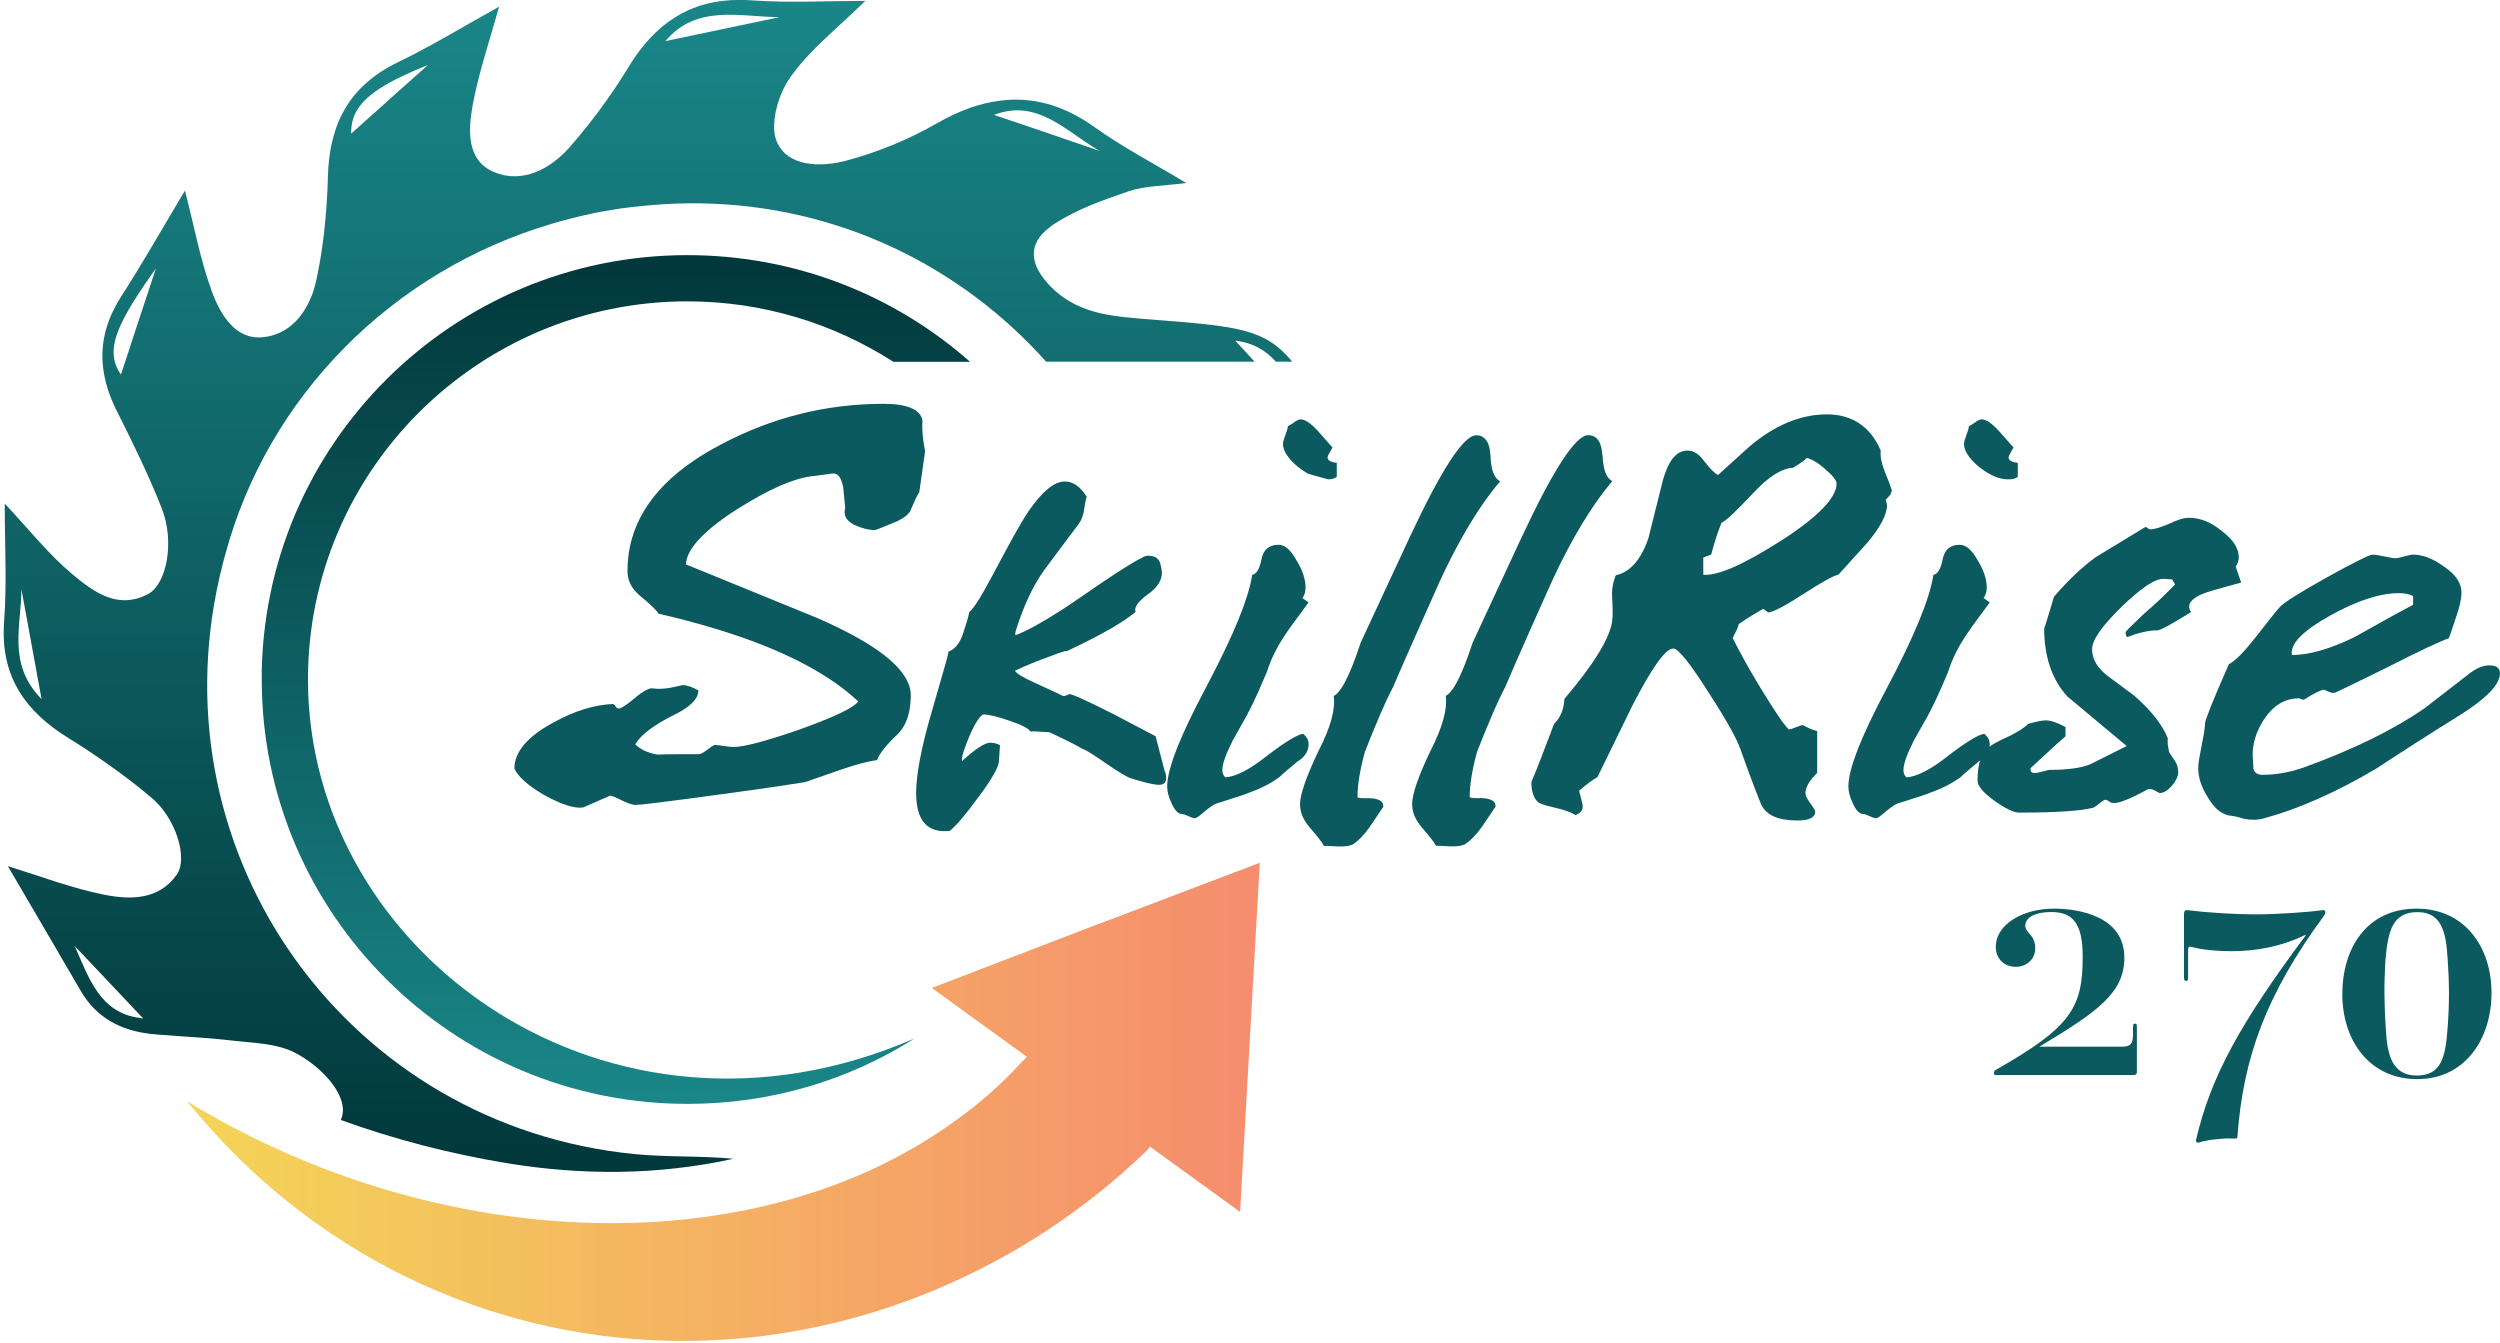 <?xml version="1.0" encoding="UTF-8"?>
<svg id="Layer_1" data-name="Layer 1" xmlns="http://www.w3.org/2000/svg" xmlns:xlink="http://www.w3.org/1999/xlink" viewBox="0 0 279.65 150.28">
  <defs>
    <style>
      .cls-1 {
        fill: none;
      }

      .cls-2 {
        fill: url(#linear-gradient-3);
      }

      .cls-3 {
        fill: url(#linear-gradient-2);
      }

      .cls-4 {
        fill: url(#linear-gradient);
      }

      .cls-5 {
        clip-path: url(#clippath-1);
      }

      .cls-6 {
        clip-path: url(#clippath-2);
      }

      .cls-7 {
        fill: #0b5a5f;
      }

      .cls-8 {
        clip-path: url(#clippath);
      }
    </style>
    <clipPath id="clippath">
      <path class="cls-1" d="M15.6,113.86c-4.43-.57-5.67-4.5-7.24-8.03.45.47.88.93,1.32,1.39,2.12,2.24,4.25,4.49,6.34,6.71-.15-.01-.28-.03-.41-.07M2.39,65.88c.71,3.87,1.43,7.75,2.26,12.32-3.9-3.95-2.23-8.3-2.26-12.32M12.72,39.71c-.17-2.04,1.2-4.77,4.72-9.69-.92,2.82-1.76,5.36-2.55,7.73-.47,1.44-.91,2.82-1.36,4.14-.47-.66-.76-1.37-.81-2.18M115.8,14.41c-1.52-.51-3.06-1.04-4.62-1.56.98-.37,1.88-.52,2.72-.51,3.52.07,6.18,2.9,9.13,4.55-2.4-.82-4.8-1.64-7.23-2.48M39.81,12.55c.97-1.84,3.36-3.4,8.06-5.28-.99.88-1.93,1.73-2.84,2.53-2.07,1.87-3.98,3.56-5.75,5.15-.01-.87.15-1.67.53-2.4M87.19,1.92c-4.19.89-8.38,1.77-12.76,2.68,3.5-4.16,8.34-2.71,12.76-2.68M70.31,7.51c-.76,1.23-1.55,2.44-2.39,3.62-1.34,1.91-2.78,3.72-4.31,5.46-2.14,2.36-5.23,3.99-8.39,2.64-3.04-1.3-2.84-4.66-2.37-7.34.35-1.92.85-3.84,1.41-5.76.51-1.76,1.05-3.54,1.57-5.38-3.78,2.08-7.46,4.35-11.33,6.22-5.47,2.64-7.67,6.95-7.82,12.78-.05,2.15-.2,4.31-.45,6.46-.2,1.69-.48,3.39-.83,5.06-.65,3.1-2.54,6.09-5.95,6.45-1.59.16-2.8-.48-3.71-1.49-.95-1.03-1.6-2.41-2.07-3.71-1.28-3.52-1.96-7.27-2.98-11.2-2.39,3.99-4.67,8.01-7.16,11.89-1.82,2.85-2.4,5.66-1.91,8.51.24,1.44.74,2.88,1.5,4.36,1.79,3.56,3.55,7.15,5,10.85,1.41,3.62.57,8.38-1.57,9.53-2.07,1.08-3.87.75-5.51-.12-1.05-.56-2.04-1.35-2.96-2.12-2.64-2.2-4.82-4.98-7.55-7.89,0,4.65.25,8.94-.07,13.19-.45,6.07,2.31,10.05,7.29,13.1,1.35.83,2.68,1.71,3.97,2.62,1.8,1.25,3.55,2.57,5.22,3.99,2.72,2.24,4.12,6.77,2.84,8.6-2.04,2.89-5.26,2.83-8.19,2.24-1.74-.35-3.44-.84-5.18-1.39-1.79-.57-3.59-1.19-5.53-1.79,2.79,4.79,5.49,9.35,8.14,13.93,1.76,3.04,4.52,4.48,7.92,4.84.54.05,1.08.11,1.61.13,2.35.2,4.71.29,7.06.57,2.52.31,5.34.3,7.46,1.44,2.16,1.13,4.55,3.3,5.16,5.47.21.75.15,1.43-.11,2.01,5.95,2.16,12.13,3.76,18.5,4.82,8.47,1.4,16.97,1.38,25.42-.48-3.67-.35-7.35-.16-11.02-.52-32-3.14-53.66-33.2-46.46-64.55.04-.21.09-.41.15-.6.13-.6.28-1.2.45-1.79,4.76-17.83,18.75-31.89,36.64-37.15.71-.21,1.41-.41,2.15-.59.05-.01.09-.03.15-.04.65-.16,1.31-.32,1.98-.45.01,0,.04-.01.08-.03.69-.15,1.43-.28,2.13-.39.74-.14,1.45-.24,2.2-.32.75-.09,1.48-.17,2.23-.23,1.85-.17,3.76-.24,5.68-.21,15.36.24,29.09,7.03,38.62,17.71h23.32c-.72-.79-1.44-1.56-2.16-2.35,1.03.12,1.91.41,2.64.82.75.4,1.36.93,1.9,1.53h1.83c-3.06-3.73-6.16-3.95-15.51-4.7-.64-.05-1.29-.09-1.95-.16-3.44-.28-6.83-.79-9.54-3.52-2.37-2.42-2.68-4.76-.09-6.69.11-.09.21-.17.33-.25,2.54-1.68,5.54-2.75,8.45-3.74,1.8-.61,3.83-.59,6.45-.93-3.79-2.28-7.14-4.02-10.17-6.19-3.56-2.56-7.06-3.48-10.62-3.02-2.34.28-4.7,1.15-7.14,2.56-3.15,1.8-6.63,3.23-10.13,4.16-2.76.73-6.52.73-7.74-2.14-.6-1.4-.23-3.59.53-5.4.28-.68.63-1.29.99-1.8,2.15-3.07,5.27-5.47,8.38-8.54-4.35,0-8.54.24-12.69-.06-.47-.04-.93-.05-1.38-.05-5.6,0-9.47,2.68-12.42,7.51"/>
    </clipPath>
    <linearGradient id="linear-gradient" x1="-169.92" y1="412.98" x2="-167.83" y2="412.98" gradientTransform="translate(26058.87 -10561) rotate(-90) scale(62.93 -62.93)" gradientUnits="userSpaceOnUse">
      <stop offset="0" stop-color="#01373a"/>
      <stop offset="1" stop-color="#1a8688"/>
    </linearGradient>
    <clipPath id="clippath-1">
      <path class="cls-1" d="M122.47,103.51l-18.24,7,10.64,7.71-.64.64c-2.2,2.41-4.68,4.6-7.38,6.51-12.35,8.99-28.1,12.17-43.15,11.32-15.04-.85-29.95-5.66-42.79-13.51.5.64,1,1.2,1.56,1.84,13.7,15.99,33.64,25.26,54.86,24.97,18.95-.21,37.33-8.14,50.88-21.22l.43-.5,10.08,7.29,2.2-39.05-18.45,7.01Z"/>
    </clipPath>
    <linearGradient id="linear-gradient-2" x1="-162.67" y1="409.81" x2="-160.58" y2="409.81" gradientTransform="translate(9390.94 23729.49) scale(57.6 -57.6)" gradientUnits="userSpaceOnUse">
      <stop offset="0" stop-color="#f4d557"/>
      <stop offset="1" stop-color="#f58c6e"/>
    </linearGradient>
    <clipPath id="clippath-2">
      <path class="cls-1" d="M29.28,76.02c0,26.17,21.36,47.46,47.61,47.46,9.36,0,18.06-2.65,25.39-7.31-34.16,14.84-67.83-9.4-67.83-40.15,0-23.38,19.07-42.31,42.43-42.31,8.51,0,16.41,2.5,23.05,6.76h8.58c-8.4-7.41-19.46-11.93-31.63-11.93-26.25,0-47.61,21.23-47.61,47.48"/>
    </clipPath>
    <linearGradient id="linear-gradient-3" x1="-171.78" y1="412.11" x2="-169.7" y2="412.11" gradientTransform="translate(18850.32 -7705.33) rotate(-90) scale(45.57 -45.57)" gradientUnits="userSpaceOnUse">
      <stop offset="0" stop-color="#1a8688"/>
      <stop offset="1" stop-color="#01373a"/>
    </linearGradient>
  </defs>
  <g class="cls-8">
    <rect class="cls-4" y="0" width="144.56" height="131.51"/>
  </g>
  <g>
    <path class="cls-7" d="M238.81,114.51c-.15,0-.21.07-.21.36v.89c0,1.07-.36,1.32-1.25,1.32h-9.18v-.03c6.59-3.95,9.46-6.03,9.46-9.94,0-4.62-5.08-5.47-7.89-5.47-3.36,0-6.49,1.68-6.49,4.3,0,1.32.97,2.21,2.23,2.21,1.17,0,2.18-.81,2.18-2.07,0-1.59-1.11-1.65-1.11-2.55s1.11-1.51,2.87-1.51c2.25,0,3.55,1,3.55,4.98,0,5.74-1.29,7.89-9.75,12.69-.17.11-.17.21-.17.36s.07.21.17.21h15.49c.17,0,.32-.13.32-.32v-5.12c0-.25-.07-.32-.21-.32"/>
    <path class="cls-7" d="M259.82,101.81c-1.83.25-5.2.47-7.57.47-2.19,0-5.34-.19-7.59-.47-.23-.04-.36.15-.36.36v7.23c0,.22.11.33.25.33.13,0,.21-.11.21-.36v-3.08c0-.32.07-.47.43-.36,1.15.32,2.79.47,4.44.47,2.61,0,5.48-.47,8.25-1.83l.03.07c-7.31,9.82-10.61,15.77-12.25,22.83-.08.25.11.43.36.32.47-.17,1.36-.32,2.3-.39.6-.08,1.17-.04,1.64-.04.21,0,.32,0,.32-.25.65-8.81,3.19-15.84,9.69-24.69.11-.15.14-.25.14-.36,0-.19-.11-.29-.28-.25"/>
    <path class="cls-7" d="M270.32,101.64c-5.59,0-8.31,4.44-8.31,9.57s3,9.5,8.38,9.5,8.31-4.52,8.31-9.65-3-9.42-8.38-9.42M273.79,114.97c-.24,3.4-.75,5.34-3.47,5.34s-3.3-2.3-3.44-5.23c-.19-2.61-.21-5.06-.04-7.71.29-3.4.87-5.34,3.59-5.34s3.19,2.3,3.36,5.2c.19,2.61.21,5.04,0,7.74"/>
    <path class="cls-7" d="M148.5,51.15c0-.13.21-.48.55-1.09l-1.64-1.86c-.81-.88-1.44-1.29-1.91-1.29-.21,0-.48.13-.76.35-.41.27-.61.4-.68.4,0,.48-.55,1.51-.55,1.99,0,.76.55,1.64,1.71,2.6.4.31.77.56,1.15.76l1,.28c.4.11.8.21,1.2.33.41-.01.72-.09.96-.28v-1.57c-.68-.07-1.03-.27-1.03-.61"/>
    <path class="cls-7" d="M103.19,47.05c-.21-1.23-1.67-1.88-4.36-1.88-6.39,0-12.5,1.52-18.24,4.58-1.05.56-2.04,1.13-2.94,1.75-4.96,3.35-7.46,7.49-7.46,12.36,0,1.08.44,1.96,1.37,2.76,1.24,1.01,1.9,1.67,2.11,2.03,1.37.32,2.71.64,3.98,1,6.74,1.83,12,4.08,15.8,6.75.93.65,1.79,1.35,2.55,2.06-.51.73-2.7,1.75-6.55,3.14-3.78,1.31-6.25,1.96-7.41,1.96-.51,0-1.67-.23-2.04-.23s-1.31,1.03-1.82,1.03c-2.47,0-4,.01-4.6.05-1.1-.17-1.94-.57-2.52-1.15.65-1.1,2.11-2.18,4.3-3.27,1.81-.88,2.76-1.81,2.76-2.76-.65-.36-1.24-.59-1.75-.59-.29,0-1.89.59-3.35.36-.36-.07-1.08.29-2.03,1.1-.95.8-1.54,1.16-1.75,1.16s-.36-.15-.44-.36l-.21-.15c-2.03.08-4.28.73-6.76,2.11-2.83,1.53-4.29,3.27-4.29,5.1.36.87,1.46,1.88,3.35,2.98,1.96,1.09,3.42,1.52,4.35,1.38l2.99-1.31c.58,0,1.96,1.03,2.91,1.03.43,0,3.56-.37,9.45-1.18,5.89-.79,9.09-1.31,9.45-1.37l4-1.39c1.67-.57,2.97-.93,4.07-1.08.21-.65,1.01-1.68,2.32-2.91.95-.95,1.45-2.4,1.45-4.36,0-.44-.09-.88-.29-1.34-.95-2.31-4.35-4.75-10.25-7.31l-13.69-5.59-.92-.37c.03-.68.33-1.4.92-2.17.94-1.23,2.57-2.6,4.9-4.07,3.48-2.19,6.25-3.41,8.35-3.64l2.19-.29c.65-.07,1.01.44,1.23,1.53l.23,2.32c-.23.8.07,1.39,1.01,1.89.8.36,1.52.58,2.32.58.08,0,.8-.28,2.04-.8,1.09-.43,1.75-.94,1.96-1.46.44-1.01.72-1.67.95-1.96l.65-4.58c-.29-1.52-.36-2.62-.29-3.42"/>
    <path class="cls-7" d="M130.3,86.34l-1.03-3.98c-1.9-1-3.51-1.84-4.84-2.54-2.86-1.44-4.47-2.18-4.86-2.19,0,.03-.08.07-.25.15-.05,0-.11.03-.17.05-.15.08-.35,0-.69-.2l-2.67-1.23s-.01-.01-.03-.01c-1.28-.6-2.03-1.01-2.23-1.36.41-.2,1.44-.68,3.08-1.3,1.43-.53,2.28-.87,2.62-.91.05,0,.09,0,.12.01,1.96-.92,3.59-1.76,4.9-2.51,1.19-.69,2.11-1.32,2.78-1.87-.21-.48.27-1.16,1.3-1.92,1.09-.75,1.64-1.57,1.64-2.47,0-.27-.07-.55-.13-.81-.13-.76-.61-1.09-1.44-1.09-.2,0-.34.07-.48.13-1,.49-2.52,1.44-4.58,2.83-.75.51-1.58,1.07-2.47,1.69-.77.54-1.52,1.04-2.21,1.48-1.96,1.27-3.63,2.2-5.04,2.76-.07,0-.07-.15,0-.48.89-2.82,1.92-5,3.08-6.65l.64-.87,3.34-4.47c.16-.21.27-.43.35-.65.35-.85.27-1.76.54-2.36-.75-1.16-1.56-1.71-2.44-1.71h-.01c-1.23,0-2.56,1.14-4.12,3.4-.01.03-.03.07-.05.09-.83,1.23-2.05,3.48-3.76,6.7-1.38,2.6-2.27,4.04-2.75,4.39-.2.88-.48,1.71-.75,2.54-.35,1.01-.89,1.64-1.58,1.91-.04.28-.35,1.44-.95,3.48-.27.93-.59,2.05-.97,3.36-1.16,3.98-1.71,6.98-1.71,8.97,0,3.08,1.23,4.52,3.76,4.24.76-.61,1.79-1.84,3.15-3.7,1.51-1.99,2.25-3.35,2.34-3.96l.13-1.92c-.35-.2-.76-.28-1.1-.28-.61,0-1.64.69-3.15,2.05-.07-.48.27-1.43.89-2.94.68-1.51,1.23-2.27,1.56-2.27.48,0,1.44.21,2.82.69,1.44.48,2.19.88,2.39,1.23.15-.07.83,0,2.12.07.52.24,1.01.47,1.45.69.93.44,1.69.84,2.24,1.16.52.19,1.36.76,2.59,1.6.05.03.11.07.16.11,1.29.89,2.12,1.37,2.59,1.57,1.57.48,2.6.75,3.23.75.75,0,.95-.47.68-1.49"/>
    <path class="cls-7" d="M145.76,82.08c-.61.08-1.99.89-4.04,2.47-1.97,1.57-3.55,2.34-4.64,2.4-.21-.15-.35-.41-.35-.83,0-.68.41-1.77,1.16-3.28l1.57-2.8c.44-.83,1.03-2.01,1.72-3.64.17-.39.35-.79.53-1.23,1.03-3.28,2.95-5.34,4.66-7.79l-.68-.48c.2-.28.35-.69.35-1.16,0-.96-.35-1.99-1.03-3.08-.63-1.16-1.31-1.72-1.99-1.72-1.09,0-1.71.56-1.92,1.65-.2,1.03-.55,1.64-1.03,1.71-.39,2.59-2.01,6.58-4.91,12.1-.09.19-.2.37-.29.56-2.87,5.4-4.31,9.04-4.31,11.02,0,.55.15,1.16.48,1.84.35.83.76,1.23,1.16,1.23.35,0,1.09.48,1.44.48.2,0,.55-.27,1.16-.81.61-.48,1.03-.76,1.24-.83,2.39-.75,3.63-1.16,3.7-1.23,1.36-.48,2.52-1.09,3.42-1.77.41-.41,1.09-.96,1.99-1.72.81-.48,1.23-1.16,1.23-1.91,0-.48-.2-.83-.61-1.18"/>
    <path class="cls-7" d="M166.71,50.87c-.05-.99-.33-1.65-.81-1.96-.21-.16-.47-.22-.76-.22-1.44,0-3.91,3.84-7.47,11.44l-5.47,11.77c-.65,2-1.27,3.51-1.81,4.51-.44.79-.84,1.27-1.2,1.44.21,1.44-.33,3.5-1.71,6.16-1.36,2.88-2.06,4.86-2.06,5.95,0,.89.35,1.72,1.03,2.54.9,1.03,1.44,1.71,1.64,2.12.21,0,.76,0,1.72.07.68,0,1.23-.07,1.57-.27.55-.35,1.16-.96,1.84-1.92l1.51-2.25c.07-.68-.61-1.03-2.12-.96-.48,0-.76-.07-.76-.13,0-1.37.28-3.08.83-5.07,1.29-3.28,2.32-5.67,3.15-7.25.07-.15.12-.28.19-.43,1.65-3.83,3.38-7.67,5.08-11.49,1.58-3.4,3.18-6.26,4.8-8.59.64-.92,1.27-1.75,1.91-2.49-.69-.35-1.03-1.3-1.09-2.95"/>
    <path class="cls-7" d="M179.23,50.87c-.07-1.43-.61-2.19-1.57-2.19-1.43,0-3.9,3.84-7.46,11.44l-4.3,9.25-1.17,2.52c-.65,2-1.27,3.51-1.81,4.51-.44.79-.84,1.27-1.2,1.44.21,1.44-.35,3.5-1.71,6.16-1.38,2.88-2.05,4.86-2.05,5.95,0,.89.35,1.72,1.03,2.54.89,1.03,1.44,1.71,1.64,2.12.2,0,.75,0,1.71.07.7,0,1.24-.07,1.57-.27.55-.35,1.16-.96,1.86-1.92l1.51-2.25c.07-.68-.63-1.03-2.12-.96-.48,0-.76-.07-.76-.13,0-1.37.28-3.08.83-5.07,1.29-3.28,2.32-5.67,3.15-7.25,1.71-3.98,3.48-7.95,5.27-11.92,2.19-4.72,4.44-8.42,6.7-11.09-.68-.35-1.03-1.3-1.09-2.95"/>
    <path class="cls-7" d="M211.62,54.84c-.08-.28-.35-1.03-.83-2.19-.35-.89-.48-1.64-.41-2.26-1.16-2.68-3.22-4.04-6.02-4.04-2.95,0-5.89,1.23-8.7,3.63l-3.48,3.15c-.35-.15-.89-.69-1.57-1.57-.55-.76-1.16-1.16-1.85-1.16-1.23,0-2.12,1.1-2.74,3.28l-1.64,6.56c-.83,2.4-2.05,3.76-3.63,4.11-.35.81-.48,1.71-.41,2.6.07,1.3.07,2.12,0,2.47-.2,1.84-1.97,4.79-5.34,8.75-.07,1.16-.41,2.06-1.16,2.8-1.09,2.88-1.92,5.07-2.54,6.51,0,1.09.28,1.84.76,2.26.61.48,3.07.68,4.18,1.44.55-.21.81-.55.81-1.03,0-.07-.13-.61-.41-1.71.89-.76,1.57-1.24,2.05-1.51l3.91-8.01c2.19-4.24,3.7-6.38,4.58-6.38.55,0,1.92,1.72,4.04,5.07,1.99,3.08,3.15,5.2,3.5,6.3,1.29,3.63,2.12,5.69,2.32,6.16.61,1.16,1.92,1.71,4.04,1.71,1.3,0,1.97-.35,1.97-.96,0-.48-1.09-1.37-1.09-2.12,0-.61.41-1.36,1.31-2.25v-4.66c-.69-.2-1.24-.48-1.58-.68-.35,0-1.24.48-1.57.48-.07,0-.35-.35-.83-.96-1.99-2.95-3.83-6.03-5.47-9.25.35-.68.61-1.23.68-1.57,1.16-.81,2.12-1.36,2.74-1.71l.55.41c.63-.07,1.92-.76,3.91-2.05,2.05-1.31,3.35-2.06,3.96-2.19l3.22-3.56c1.44-1.71,2.2-3.15,2.2-4.18,0-.2-.08-.41-.15-.61l.55-.61.15-.48ZM199.15,60.53c-4.18,2.67-7.05,3.9-8.62,3.76v-1.92l.88-.33c.41-1.57.83-2.75,1.16-3.56.48-.21,1.65-1.31,3.5-3.28,1.71-1.85,3.22-2.82,4.52-2.88.88-.55,1.36-.89,1.51-1.09.4.07,1.09.41,1.97,1.16.89.76,1.37,1.31,1.37,1.72,0,1.57-2.12,3.76-6.3,6.43"/>
    <path class="cls-7" d="M224.68,51.15c0-.14.21-.48.55-1.1l-1.64-1.85c-.81-.88-1.44-1.29-1.92-1.29-.2,0-.47.13-.75.35-.41.27-.61.4-.68.4,0,.48-.55,1.51-.55,1.99,0,.76.55,1.64,1.71,2.6,1.16.89,2.19,1.37,3.22,1.37.48,0,.83-.07,1.09-.28v-1.57c-.68-.07-1.03-.27-1.03-.61M221.95,82.08c-.61.08-1.99.89-4.04,2.47-1.97,1.57-3.55,2.34-4.64,2.4-.21-.15-.35-.41-.35-.83,0-.68.41-1.77,1.16-3.28l1.58-2.8c.55-1.03,1.31-2.6,2.25-4.87,1.03-3.28,2.95-5.34,4.66-7.79l-.68-.48c.2-.28.35-.69.35-1.16,0-.96-.35-1.99-1.03-3.08-.63-1.16-1.31-1.72-1.99-1.72-1.09,0-1.71.56-1.92,1.65-.2,1.03-.55,1.64-1.03,1.71-.41,2.67-2.12,6.85-5.2,12.66-2.87,5.4-4.31,9.04-4.31,11.02,0,.55.15,1.16.48,1.84.35.83.76,1.23,1.16,1.23.35,0,1.09.48,1.44.48.21,0,.55-.27,1.16-.81.61-.48,1.03-.76,1.24-.83,2.39-.75,3.62-1.16,3.7-1.23,1.36-.48,2.52-1.09,3.42-1.77.41-.41,1.09-.96,1.99-1.72.05-.03.11-.07.16-.11.61-.4.98-.95,1.05-1.53.01-.09.01-.17.01-.27,0-.48-.2-.83-.61-1.18"/>
    <path class="cls-7" d="M250.08,63.4c.21-.33.35-.68.35-1.03,0-1.03-.61-1.99-1.86-2.94-1.23-1.03-2.45-1.51-3.76-1.51-.48,0-1.23.2-2.19.68-.96.41-1.64.61-2.12.61-.07,0-.2-.07-.35-.2-.07-.07-.13-.07-.27,0l-5.4,3.28c-1.44,1.03-3.01,2.47-4.72,4.46-.71,2.32-1.04,3.51-1.1,3.51,0,3.2.88,5.79,2.6,7.65l6.63,5.54-4.11,2.06c-1.03.41-2.6.61-4.58.61-.07,0-1.24.35-1.57.35-.41,0-.55-.21-.48-.55,1.71-1.58,3.01-2.81,3.9-3.56v-1.03c-.88-.48-1.64-.75-2.19-.75-.41,0-1.1.13-1.99.4-.68.63-1.64,1.17-2.87,1.72-.63.29-1.09.56-1.45.81-.23.16-.4.32-.53.48-.23.28-.4.63-.52,1.05-.2.61-.29,1.37-.29,2.31,0,.55.61,1.29,1.84,2.19,1.23.88,2.19,1.36,2.8,1.36,4.24,0,6.99-.2,8.29-.55.28-.07,1.09-.89,1.37-.89s.55.35.75.35c.55.14,1.85-.35,3.98-1.51.55-.2,1.16.41,1.36.41.89,0,2.06-1.44,2.06-2.32,0-.48-.13-.89-.35-1.24l-.68-1.03c-.13-.68-.2-1.16-.13-1.5-.55-1.44-1.79-3.08-3.76-4.8l-2.95-2.19c-1.16-.88-1.77-1.91-1.77-3,0-1.03,1.09-2.6,3.28-4.73,2.19-2.12,3.76-3.21,4.79-3.15l.89.07.33.55-1.03,1.03c-.2.2-1.03,1.03-2.52,2.32-1.31,1.24-1.99,1.92-1.99,1.99,0,.35.07.48.2.55,1.24-.48,2.34-.75,3.36-.75.2,0,.81-.28,1.84-.89,1.31-.76,1.92-1.16,1.92-1.16-.15-.21-.21-.41-.21-.61,0-.69.89-1.31,2.6-1.79,1.09-.33,2.19-.61,3.22-.89l-.61-1.77Z"/>
    <path class="cls-7" d="M278.49,74.42c-.76,0-1.57.35-2.4,1.03l-4.86,3.76c-3.56,2.47-8.07,4.66-13.56,6.65-1.56.55-3.14.81-4.58.81-.55,0-.89-.2-1.03-.68,0-.07,0-.48-.07-1.31-.07-1.36.33-2.74,1.23-4.16,1.03-1.57,2.32-2.4,3.9-2.4.28,0,.35.2.63.13,1.16-.75,1.91-1.09,2.19-1.09.2,0,.61.35,1.16.35.13,0,2.05-.96,5.82-2.8,3.76-1.92,6.1-3.01,6.98-3.3.07-.07.35-.88.89-2.54.35-1.01.55-1.91.55-2.59,0-1.03-.61-1.99-1.92-2.88-1.23-.89-2.39-1.36-3.48-1.36-.48,0-1.51.4-1.99.4-.55,0-1.92-.4-2.54-.4-.35,0-2.12.88-5.21,2.59-3.08,1.72-4.79,2.82-5.2,3.3-.2.2-1.09,1.3-2.74,3.42-1.29,1.64-2.25,2.6-2.94,2.95-1.79,4.03-2.67,6.3-2.67,6.63,0,1.16-.76,3.84-.76,5,0,1.03.35,2.12,1.09,3.28.76,1.29,1.64,1.99,2.67,2.05.48.07.96.2,1.44.35.75.13,1.51.13,2.19-.08,3.76-1.03,8.01-2.87,12.6-5.6,3.02-1.99,6.02-3.91,9.1-5.82,3.08-1.92,4.66-3.5,4.66-4.79,0-.61-.41-.89-1.16-.89M260.62,68.87c3.08-1.71,5.62-2.52,7.74-2.52.68,0,1.23.13,1.57.34v.96c-2.19,1.16-4.39,2.4-6.58,3.63-2.67,1.29-4.99,1.99-6.98,1.99-.2-1.24,1.16-2.67,4.24-4.39"/>
  </g>
  <g class="cls-5">
    <rect class="cls-3" x="20.92" y="96.5" width="120.01" height="53.77"/>
  </g>
  <g class="cls-6">
    <rect class="cls-2" x="29.28" y="28.54" width="79.24" height="102.47"/>
  </g>
</svg>
